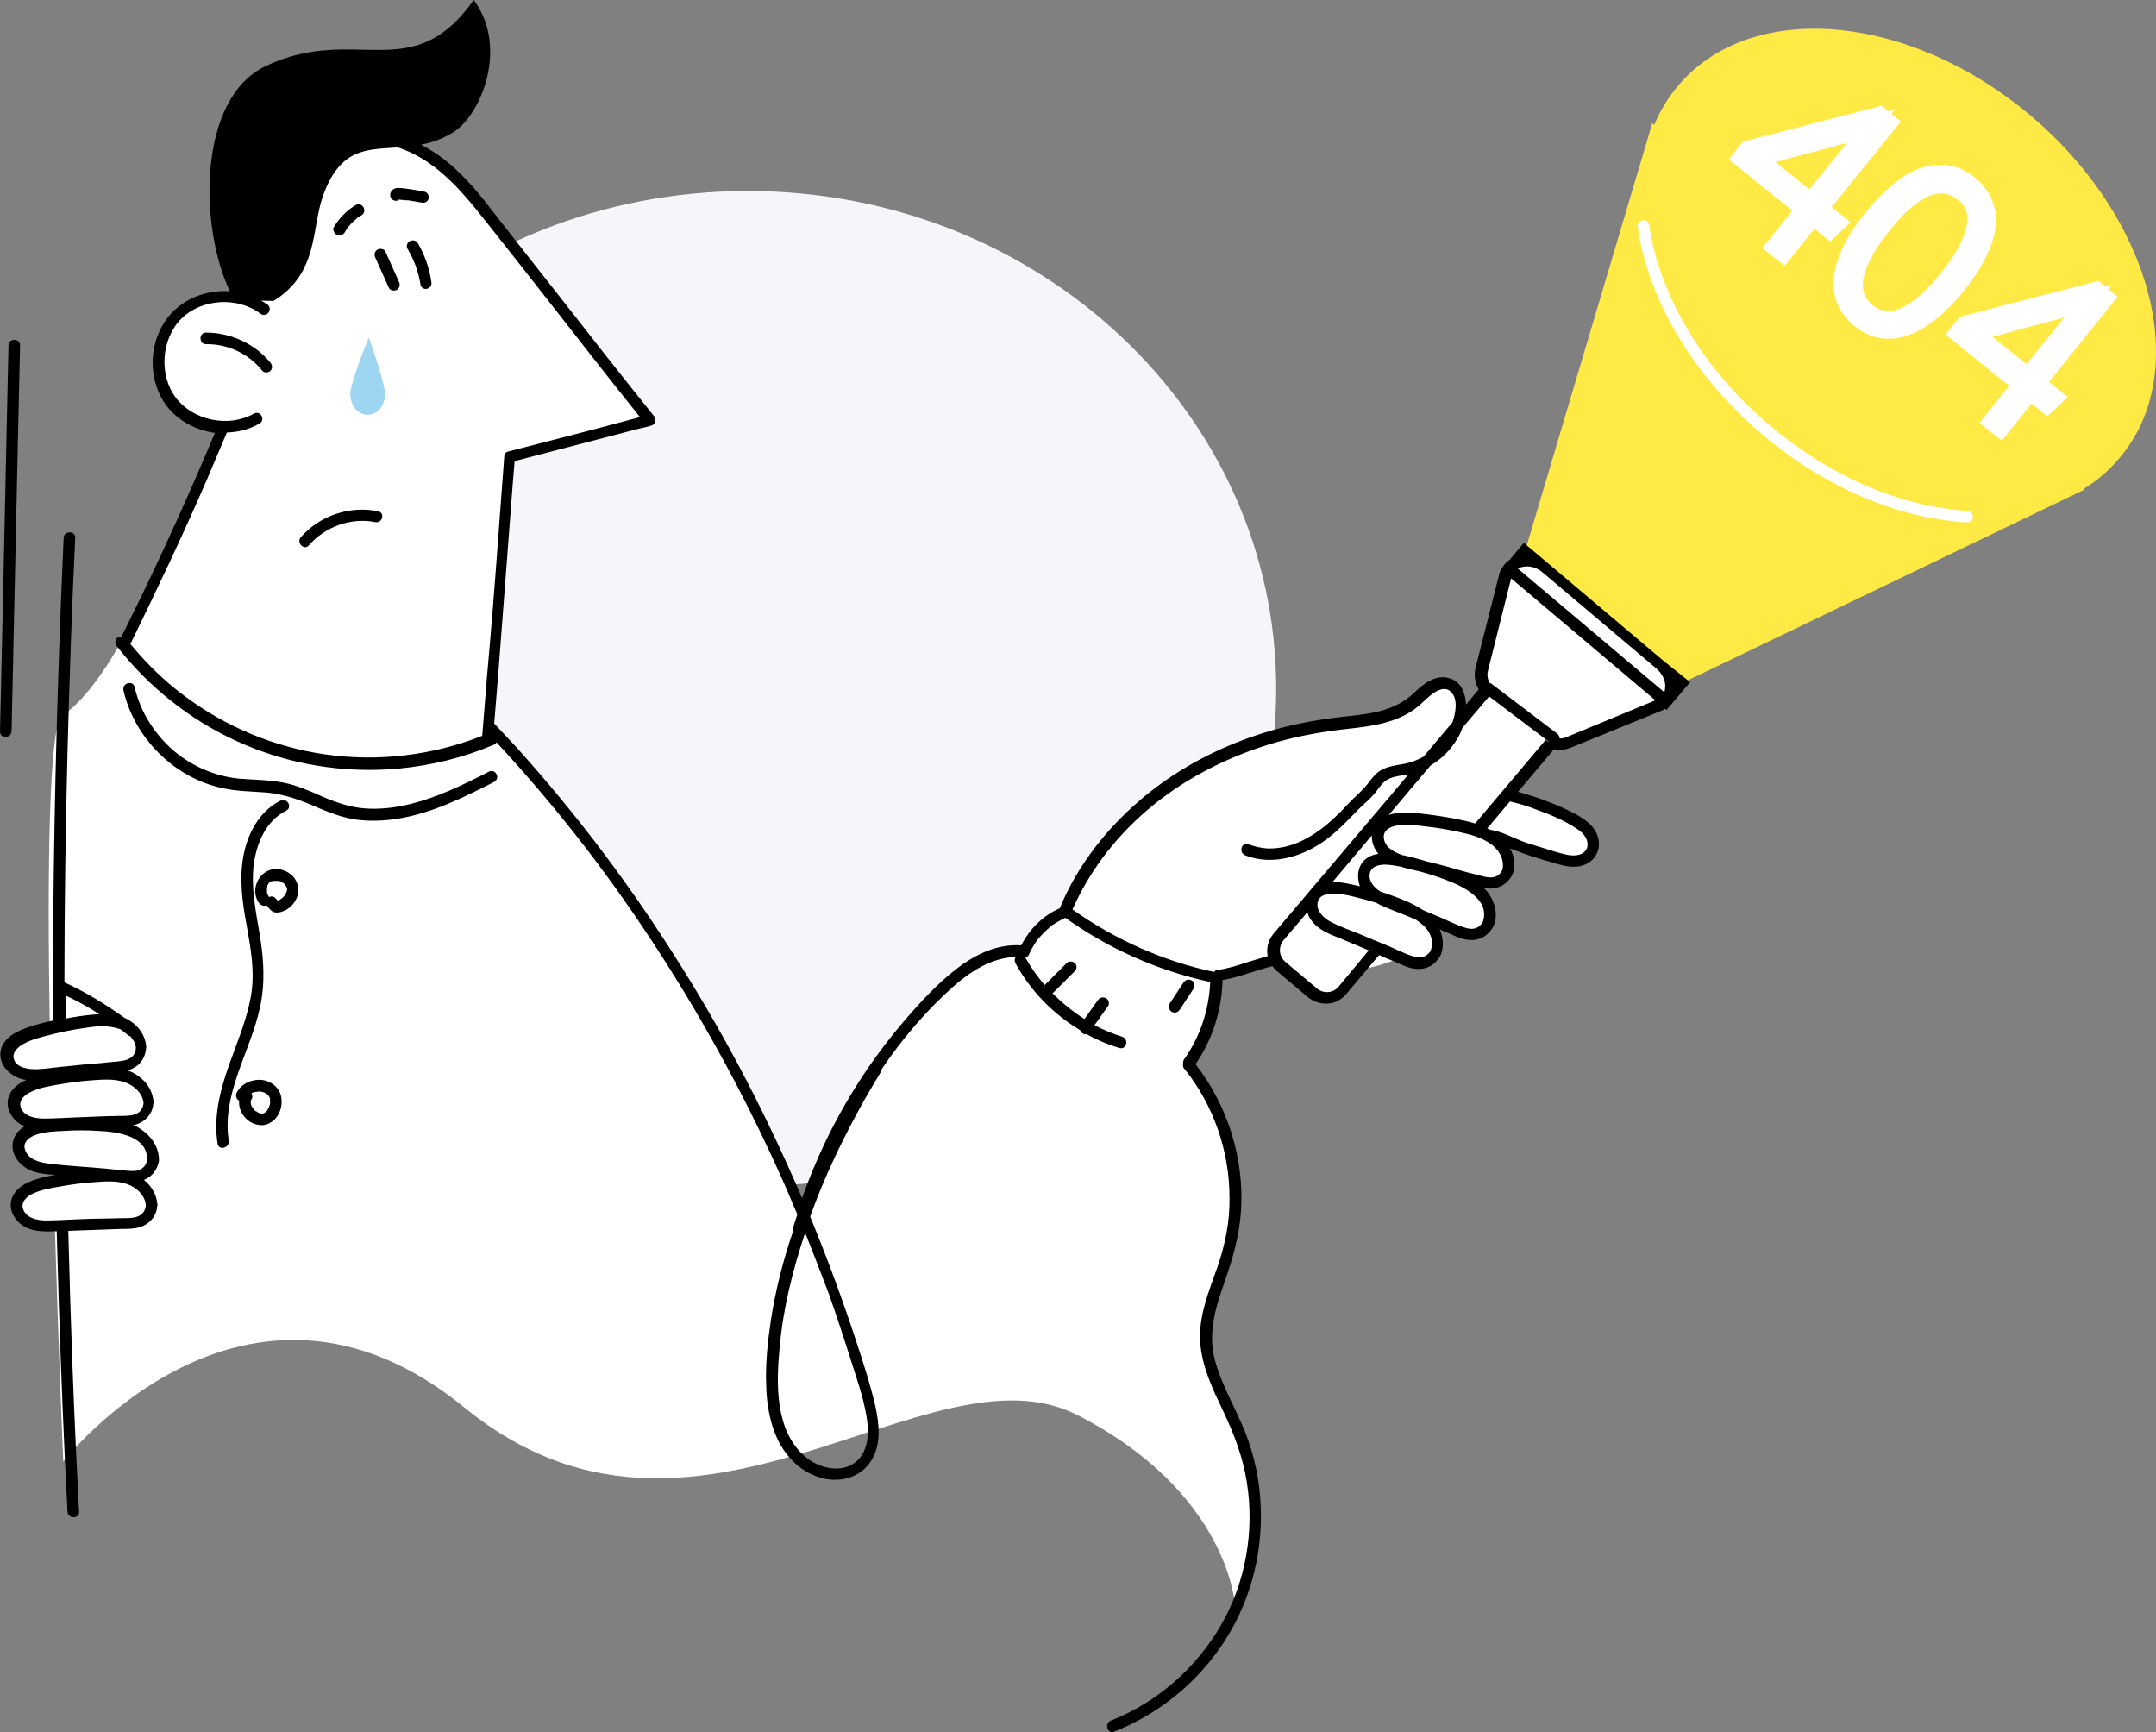<svg width="600" height="482" viewBox="0 0 600 482" fill="none" xmlns="http://www.w3.org/2000/svg">
    <rect x="0" y="0" width="600" height="482" fill="#808080" stroke="none"/>
    <path
        d="M208.067 330.134C289.3 330.134 355.151 268.127 355.151 191.639C355.151 115.15 289.3 53.144 208.067 53.144C126.835 53.144 60.983 115.15 60.983 191.639C60.983 268.127 126.835 330.134 208.067 330.134Z"
        fill="#F4F6F9"/>
    <path
        d="M467.021 190.028L461.009 184.875L453.923 178.863L423.54 153.203L420.427 156.854C419.246 157.605 418.387 158.679 418.065 160.182L411.516 186.056C410.979 187.988 411.516 190.136 412.804 191.961L404.645 201.516C405.181 200.013 405.503 198.51 405.611 196.899C405.825 194.537 405.289 191.746 403.249 190.565C401.424 189.491 399.062 190.028 397.237 191.102C395.411 192.283 394.016 193.893 392.405 195.181C386.071 200.335 377.16 200.335 369.108 201.408C337.544 205.703 307.913 223.632 295.244 253.8L294.922 253.908C290.091 256.055 286.119 260.027 284.079 264.966L283.649 264.536C274.416 263.677 266.257 270.012 259.708 276.561C241.779 294.705 228.358 317.25 221.165 341.729L222.024 336.468C201.196 286.975 171.457 239.951 135.17 201.838L134.633 205.488C136.136 187.666 140.752 126.793 140.752 126.793C153.636 123.572 179.831 116.701 179.831 116.701C164.586 97.805 147.945 76.011 130.875 54.647C125.185 47.561 117.67 41.226 108.866 38.864L80.738 38.435L69.465 84.171C62.594 80.842 53.683 82.131 48.208 87.499C41.981 93.726 41.229 104.676 46.597 111.655C49.925 116.057 55.508 118.526 60.983 118.741L60.876 119.17C51.643 141.286 43.162 159.43 33.714 178.541C33.714 178.541 25.769 193.571 17.288 199.154C13.637 201.623 13.101 241.346 13.852 285.472C11.705 286.008 9.665 286.545 7.625 287.189C4.512 288.156 1.076 289.981 0.862 293.202C0.754 295.563 2.794 297.603 5.049 298.355C7.303 299.106 9.772 298.784 12.134 298.57C12.779 298.462 13.423 298.462 14.067 298.355C14.067 298.892 14.067 299.429 14.067 299.965C12.671 300.287 11.275 300.502 9.88 300.824C6.766 301.576 3.116 303.186 2.794 306.407C2.579 308.769 4.404 310.916 6.659 311.775C8.914 312.634 11.383 312.526 13.745 312.419C13.96 312.419 14.174 312.419 14.389 312.419C14.389 312.634 14.389 312.741 14.389 312.956C13.637 313.063 12.779 313.063 12.027 313.171C8.806 313.493 5.049 314.674 4.297 317.787C3.76 320.149 5.371 322.511 7.411 323.692C9.45 324.873 11.92 325.088 14.282 325.195C14.389 325.195 14.604 325.195 14.711 325.195C14.711 326.269 14.818 327.342 14.818 328.309C13.423 328.631 12.027 328.845 10.631 329.167C7.518 329.919 3.868 331.529 3.546 334.75C3.331 337.112 5.156 339.259 7.411 340.226C9.665 341.084 12.134 340.977 14.496 340.87C14.711 340.87 14.926 340.87 15.248 340.87C16.322 377.372 17.61 406.682 17.61 406.682C17.61 406.682 68.177 341.836 129.265 391.651C193.681 444.258 258.097 372.326 299.968 393.798C341.839 415.271 343.664 446.405 343.664 446.405C350.213 431.16 350.32 413.338 344.093 398.093C340.658 389.719 335.29 381.774 335.075 372.756C334.753 364.382 338.832 356.652 341.087 348.6C346.133 330.778 341.946 310.487 330.136 296.1L330.351 295.564C335.289 288.692 337.974 280.211 337.866 271.729L339.477 272.159C343.986 271.407 348.495 269.69 352.789 268.509C353.541 268.294 354.185 268.079 354.722 267.972C354.937 268.187 355.151 268.509 355.473 268.723L364.277 276.131C366.746 278.171 370.396 277.956 372.544 275.487L377.268 269.904C380.274 269.582 383.28 268.831 386.071 267.864C387.145 267.542 388.218 267.113 389.185 266.576C389.614 266.791 390.043 266.898 390.473 267.113C394.66 268.831 396.915 267.435 398.096 265.503L398.31 265.073C399.491 262.174 398.418 258.739 396.27 256.377C395.948 256.055 395.626 255.733 395.197 255.411C395.197 255.303 395.304 255.196 395.304 255.089C398.31 256.377 401.424 257.665 404.966 259.168C409.154 260.886 411.408 259.49 412.589 257.558L412.804 257.128C413.985 254.23 412.911 250.794 410.764 248.432C408.617 246.07 405.718 244.782 402.819 243.601C402.175 243.386 401.424 243.064 400.78 242.849C400.887 242.742 400.887 242.635 400.994 242.527C404.108 243.386 407.114 244.245 410.764 245.211C415.166 246.392 417.206 244.675 418.172 242.527L418.279 242.098C419.138 239.092 417.528 235.764 415.059 233.831C414.951 233.724 414.844 233.616 414.736 233.509C417.635 233.939 420.963 235.871 423.755 236.837C426.868 237.911 430.089 238.877 433.202 239.736C434.813 240.166 436.53 240.595 438.248 240.488C439.966 240.38 441.684 239.521 442.543 238.126C443.509 236.408 443.079 234.153 442.006 232.543C440.825 230.932 439.107 229.859 437.39 228.893C431.27 225.457 424.506 223.31 417.635 221.699L430.411 206.562C431.914 206.991 433.524 206.991 435.027 206.454L460.042 196.255C460.794 195.933 461.438 195.503 461.975 194.967L462.19 195.181L467.021 190.028Z"
        fill="white"/>
    <path
        d="M107.149 109.615C107.149 112.836 105.001 115.413 102.317 115.413C99.633 115.413 97.486 112.836 97.486 109.615C97.486 106.394 102.639 93.94 102.639 93.94C102.639 93.94 107.149 106.502 107.149 109.615Z"
        fill="#9ED5F0"/>
    <path
        d="M565.149 32.208C531.223 3.543 487.312 -0.215 467.021 23.834C464.23 27.162 461.975 30.813 460.365 34.785L459.828 34.248L424.399 153.418L468.417 189.921L580.072 136.241L579.857 136.026C583.615 133.771 586.943 130.873 589.842 127.437C610.133 103.603 599.075 60.873 565.149 32.208Z"
        fill="#FFE945"/>
    <path
        d="M519.198 59.048C508.462 72.469 507.388 83.634 516.085 90.72C518.983 93.082 522.204 94.263 525.532 94.263C528.002 94.263 530.686 93.619 533.262 92.33C538.845 89.646 543.569 84.6 546.682 80.735C551.084 75.26 553.876 69.999 554.949 65.383C556.452 58.941 554.52 53.466 549.581 49.386C544.643 45.414 538.845 44.77 532.725 47.453C527.143 50.138 522.312 55.291 519.198 59.048ZM546.897 64.416C545.931 67.637 543.676 71.61 540.348 75.689C536.698 80.306 533.263 83.419 530.256 85.137C526.714 87.07 523.707 87.07 521.023 84.815C518.447 82.775 517.803 79.769 518.984 75.904C519.95 72.576 522.312 68.604 525.64 64.416C529.397 59.693 532.726 56.687 535.732 55.076C537.342 54.217 538.738 53.788 540.134 53.788C541.851 53.788 543.354 54.432 544.857 55.613C546.575 56.901 548.508 59.156 546.897 64.416ZM549.045 143.863C549.045 144.722 548.293 145.366 547.434 145.366H547.327C527.894 144.185 507.711 135.489 490.426 120.888C471.423 104.784 458.754 83.741 455.748 63.128C455.641 62.269 456.178 61.41 457.144 61.303C458.003 61.196 458.861 61.733 458.969 62.699C461.868 82.561 474.107 102.852 492.573 118.419C509.321 132.59 528.861 140.965 547.541 142.146C548.4 142.146 549.045 143.004 549.045 143.863ZM490.426 69.033L496.653 73.972L504.919 63.665L509.321 67.208L515.011 61.84L509.75 57.653L528.968 33.819L526.391 31.672L527.572 30.276L525.64 31.027L523.6 29.417L485.058 39.401L481.085 44.34L498.8 58.619L490.426 69.033ZM499.229 43.696C504.49 42.3 509.858 40.904 514.045 39.724C512.864 41.119 511.898 42.408 511.146 43.267L503.523 52.714L494.076 45.092C495.686 44.662 497.404 44.233 499.229 43.696ZM589.305 82.561L586.728 80.413L587.909 79.017L585.976 79.769L583.937 78.159L545.394 88.143L541.422 93.082L559.136 107.361L550.87 117.667L557.097 122.606L565.363 112.299L569.765 115.842L575.455 110.474L570.194 106.287L589.305 82.561ZM554.52 93.726C556.13 93.296 557.848 92.867 559.566 92.33C564.612 90.934 570.194 89.539 574.489 88.358C573.308 89.754 572.342 91.042 571.59 91.901L563.968 101.349L554.52 93.726Z"
        fill="white"/>
    <path
        d="M63.667 317.358C63.99 319.398 60.876 320.257 60.554 318.217C59.373 310.809 61.198 303.616 63.667 296.53C65.922 290.195 68.606 283.969 69.787 277.42C71.183 269.797 69.465 262.389 68.177 254.874C67.103 248.54 66.566 242.098 68.284 235.764C69.787 230.396 72.9 225.35 78.054 222.773C79.879 221.807 81.489 224.598 79.664 225.564C74.082 228.356 71.505 234.368 70.646 240.273C69.787 246.929 71.183 253.478 72.256 259.92C73.437 266.898 73.867 273.769 72.256 280.748C69.572 292.772 61.628 304.582 63.667 317.358ZM3.223 203.448C3.868 175.534 4.404 147.621 5.049 119.707C5.263 111.87 5.371 103.925 5.585 96.088C5.585 94.048 2.365 94.048 2.365 96.088C1.72 124.001 1.184 151.915 0.539 179.829C0.325 187.666 0.217 195.611 0.003 203.448C-0.105 205.595 3.116 205.595 3.223 203.448ZM78.269 305.226C78.698 307.588 77.946 310.165 76.121 311.775C75.048 312.634 73.867 313.171 72.471 313.063C71.075 312.956 69.787 312.419 68.713 311.453C67.21 310.165 66.351 308.125 66.566 306.192H66.459C65.707 305.763 65.493 304.689 65.922 303.938C67.21 301.468 70.216 300.18 73.008 300.502C75.477 300.824 77.732 302.542 78.269 305.226ZM69.894 307.803C69.894 307.803 69.787 307.588 69.894 307.803V307.803ZM75.155 306.729C75.155 306.514 75.155 306.407 75.155 306.192C75.155 306.192 75.155 306.192 75.155 306.085V305.978C75.155 305.87 75.155 305.87 75.155 305.763C75.155 305.548 75.048 305.441 74.94 305.226C74.94 305.119 74.833 305.011 74.833 305.011C74.833 304.904 74.726 304.797 74.618 304.797C74.511 304.582 74.296 304.474 74.189 304.367C74.082 304.26 73.974 304.26 73.974 304.26C73.867 304.152 73.759 304.152 73.652 304.045C73.437 303.938 73.222 303.938 73.008 303.83C72.9 303.83 72.793 303.83 72.686 303.723C72.471 303.723 72.256 303.723 72.042 303.723C71.934 303.723 71.827 303.723 71.612 303.723C71.505 303.83 71.183 303.83 70.968 303.83C70.753 303.938 70.538 303.938 70.324 304.045C70.216 304.045 70.109 304.152 70.109 304.152L70.002 304.26C70.324 304.797 70.324 305.441 70.002 305.87C70.002 305.87 70.002 305.978 69.894 305.978C69.894 306.085 69.787 306.3 69.787 306.3V306.407C69.787 306.407 69.787 306.622 69.787 306.729C69.787 306.836 69.787 306.944 69.787 307.051C69.787 307.051 70.002 307.695 70.002 307.803C70.002 307.803 70.002 307.91 70.109 307.91C70.216 308.017 70.216 308.125 70.324 308.232C70.431 308.339 70.431 308.447 70.539 308.554C70.539 308.554 70.538 308.554 70.646 308.662C70.861 308.876 70.968 309.091 71.183 309.198C71.183 309.198 71.183 309.198 71.29 309.198C71.397 309.306 71.505 309.306 71.612 309.413C71.719 309.52 71.827 309.52 71.934 309.628C72.149 309.628 72.364 309.735 72.579 309.842C72.686 309.842 72.793 309.842 72.9 309.842C73.008 309.842 73.115 309.842 73.115 309.842C73.223 309.842 73.33 309.735 73.437 309.735C73.652 309.628 73.759 309.52 73.974 309.413C74.081 309.306 74.082 309.306 74.189 309.198C74.296 309.091 74.403 308.984 74.511 308.769C74.511 308.769 74.511 308.769 74.511 308.662C74.618 308.554 74.618 308.447 74.726 308.339C74.833 308.232 74.833 308.017 74.94 307.91V307.803C74.94 307.695 75.048 307.588 75.048 307.481C75.155 307.266 75.155 307.051 75.155 306.836C75.155 306.944 75.155 306.836 75.155 306.729ZM44.235 322.941C44.235 323.048 44.235 323.263 44.128 323.37C44.128 323.477 44.128 323.692 44.02 323.799C43.484 325.947 41.981 327.557 40.048 328.309C42.195 330.026 43.591 332.388 43.806 335.18C43.806 335.394 43.806 335.609 43.698 335.824C43.698 335.931 43.698 336.038 43.698 336.038C43.376 338.615 41.551 340.548 39.082 341.407C37.364 341.943 35.539 341.943 33.821 341.943C31.781 342.051 29.741 342.051 27.702 342.158C24.803 342.265 21.904 342.373 19.006 342.48C19.65 368.569 20.616 394.657 22.012 420.639C22.119 422.679 18.898 422.679 18.791 420.639C17.717 400.884 16.966 381.023 16.322 361.268C16.107 355.041 15.999 348.814 15.785 342.587C12.779 342.695 9.665 342.802 6.981 341.407C4.404 340.011 2.472 337.112 3.116 334.106C3.653 331.529 5.908 329.812 8.162 328.845C10.417 327.879 12.886 327.342 15.248 326.913C12.457 326.698 9.558 326.483 7.196 324.98C4.727 323.37 2.901 320.471 3.653 317.465C4.082 315.64 5.371 314.244 6.981 313.385C6.659 313.278 6.444 313.171 6.122 313.063C3.546 311.668 1.613 308.769 2.257 305.763C2.794 303.186 5.049 301.468 7.303 300.502H7.411C6.552 300.395 5.585 300.18 4.727 299.751C2.042 298.57 -0.105 295.993 0.11 292.987C0.325 290.196 2.472 288.263 4.834 287.082C7.84 285.579 11.383 284.72 14.711 283.969C14.711 274.521 14.711 264.966 14.818 255.518C15.14 220.196 16.107 184.982 17.717 149.661C17.825 147.621 21.045 147.621 20.938 149.661C19.972 169.415 19.328 189.277 18.791 209.031C18.254 230.503 17.932 251.975 17.932 273.34C23.837 276.024 29.419 279.46 34.68 283.217C35.11 283.432 35.646 283.647 36.076 283.969C38.653 285.579 40.37 288.048 40.692 291.054V291.162C40.692 291.269 40.692 291.377 40.692 291.484C40.478 294.168 39.189 296.315 36.72 297.389C36.291 297.603 35.754 297.711 35.324 297.818C36.398 298.14 37.364 298.57 38.223 299.214C40.8 300.932 42.517 303.508 42.732 306.622C42.732 306.836 42.732 307.051 42.625 307.266C42.625 307.373 42.625 307.481 42.625 307.481C42.303 310.057 40.478 311.99 38.008 312.849C37.686 312.956 37.364 312.956 37.15 313.063C38.223 313.493 39.189 314.137 40.156 314.889C42.84 317.036 44.343 319.934 44.235 322.941ZM18.254 283.432C20.938 282.895 23.729 282.466 26.521 282.251C26.843 282.251 27.272 282.251 27.594 282.144C24.588 280.211 21.475 278.493 18.254 276.99C18.254 279.137 18.254 281.285 18.254 283.432ZM10.417 297.496C13.315 297.389 16.214 296.852 19.113 296.637C21.797 296.315 24.481 296.1 27.165 295.886C28.561 295.778 30.064 295.564 31.459 295.456C32.855 295.349 34.251 295.241 35.432 294.812C36.827 294.275 37.686 293.309 37.794 291.806C37.794 291.699 37.794 291.699 37.794 291.591C37.794 291.484 37.794 291.484 37.794 291.377C37.686 290.196 37.042 289.229 36.291 288.37C35.968 288.263 35.754 288.156 35.539 287.941C34.895 287.404 34.251 286.975 33.606 286.438C33.392 286.331 33.177 286.223 32.962 286.223C29.742 285.15 26.199 285.579 22.978 286.116C19.972 286.545 16.858 287.189 13.96 287.941C11.383 288.585 8.699 289.229 6.444 290.518C4.834 291.484 3.116 292.987 3.975 295.027C4.941 297.174 8.055 297.603 10.417 297.496ZM12.242 311.238C15.14 311.238 18.039 311.023 20.938 310.916C23.622 310.809 26.306 310.701 29.097 310.594C30.601 310.594 32.103 310.487 33.714 310.487C35.002 310.487 36.398 310.487 37.579 310.057C39.082 309.52 39.726 308.447 39.941 307.051V306.944C39.726 304.152 37.257 302.005 34.788 301.146C31.781 300.073 28.453 300.395 25.34 300.61C22.226 300.824 19.22 301.254 16.107 301.79C13.637 302.22 10.953 302.649 8.591 303.83C6.981 304.582 5.049 306.085 5.8 308.232C6.766 310.701 9.88 311.238 12.242 311.238ZM35.432 329.49C32.425 328.416 29.097 328.738 25.984 328.953C22.87 329.167 19.757 329.597 16.751 330.134C14.282 330.563 11.598 330.993 9.236 332.066C7.625 332.818 5.693 334.321 6.444 336.468C7.41 339.045 10.524 339.581 12.886 339.581C15.785 339.581 18.683 339.367 21.582 339.259C24.266 339.152 26.95 339.045 29.742 339.045C31.245 339.045 32.748 338.937 34.358 338.937C35.646 338.937 37.042 338.937 38.223 338.508C39.726 337.971 40.37 336.897 40.585 335.502V335.394C40.37 332.496 37.901 330.348 35.432 329.49ZM40.907 322.941C41.337 315.962 32.425 314.888 27.38 314.674C24.159 314.459 21.045 314.459 17.825 314.674C15.248 314.781 12.457 314.888 9.987 315.747C8.162 316.391 6.23 317.787 6.981 319.934C7.84 322.511 10.739 323.37 13.101 323.692C18.576 324.444 24.266 324.658 29.742 325.195C31.137 325.302 32.64 325.517 34.036 325.625C35.324 325.732 36.72 325.947 38.008 325.732C39.619 325.41 40.585 324.444 40.907 322.941ZM75.155 306.085C75.155 305.978 75.155 305.978 75.155 305.978C75.155 306.085 75.155 306.192 75.155 306.085C75.155 306.085 75.155 306.192 75.155 306.085ZM328.311 280.962C329.6 279.03 330.888 276.99 332.176 275.058C332.606 274.306 332.391 273.233 331.639 272.803C330.781 272.374 329.922 272.588 329.385 273.34C328.096 275.272 326.808 277.312 325.52 279.245C325.09 279.996 325.305 281.07 326.057 281.499C326.915 282.036 327.774 281.714 328.311 280.962ZM470.349 189.813L463.8 197.543L463.371 197.221C462.941 197.436 462.512 197.758 462.083 197.866L437.067 208.065C436.101 208.494 435.027 208.602 433.954 208.602C433.417 208.602 432.988 208.601 432.451 208.494L422.466 220.304C427.405 221.699 432.236 223.417 436.853 225.672C440.181 227.39 443.939 229.43 444.797 233.295C445.656 237.052 443.294 240.38 439.537 241.024C437.282 241.454 435.135 240.917 432.988 240.273C430.733 239.629 428.479 238.985 426.224 238.233C424.184 237.589 422.252 236.837 420.319 236.086C420.319 236.086 420.212 236.086 420.212 235.979C421.286 238.018 421.715 240.273 421.178 242.527C421.178 242.742 421.071 242.85 420.963 243.064C420.963 243.172 420.856 243.279 420.856 243.386C419.675 245.856 417.313 247.251 414.629 247.251C414.092 247.251 413.556 247.144 412.911 247.037C413.448 247.573 413.878 248.003 414.307 248.647C416.132 251.224 416.884 254.552 415.703 257.558C415.703 257.665 415.595 257.773 415.488 257.88C415.488 257.987 415.381 258.202 415.273 258.309C413.663 260.886 410.979 261.96 407.973 261.423C406.04 261.101 404.323 260.135 402.497 259.383C401.853 259.168 401.316 258.846 400.672 258.632C401.638 260.779 401.853 263.355 400.994 265.61C400.994 265.717 400.887 265.825 400.78 265.932C400.78 266.039 400.672 266.254 400.565 266.361C398.954 268.938 396.27 270.012 393.264 269.475C391.332 269.153 389.614 268.187 387.789 267.435C386.501 266.898 385.105 266.362 383.817 265.717L374.584 276.668C373.295 278.171 371.47 279.137 369.538 279.245C369.323 279.245 369.108 279.245 368.894 279.245C367.176 279.245 365.458 278.601 364.062 277.527L355.259 270.119C354.829 269.69 354.4 269.26 354.078 268.831C353.541 268.938 353.004 269.153 352.467 269.26C348.388 270.441 344.415 271.944 340.228 272.696C340.014 281.07 337.437 289.229 332.713 296.1C341.624 307.588 346.24 322.189 345.381 336.683C344.952 343.768 343.02 350.425 340.658 357.081C338.188 364.06 336.149 371.038 338.081 378.339C339.906 385.317 343.771 391.651 346.455 398.308C349.139 405.071 350.642 412.264 350.857 419.458C351.394 433.2 347.529 447.049 339.584 458.43C332.284 468.951 321.977 477.11 310.06 481.834C308.127 482.586 307.268 479.472 309.201 478.721C322.084 473.675 333.035 464.012 339.906 451.988C346.67 440.178 349.139 426.007 346.992 412.479C345.918 405.501 343.449 399.059 340.443 392.725C337.544 386.605 334.431 380.271 334.001 373.293C333.572 365.992 336.471 359.228 338.833 352.465C340.98 346.238 342.268 339.796 342.161 333.247C342.161 320.364 337.759 307.481 329.599 297.389C329.17 296.959 329.17 296.422 329.277 295.886C329.17 295.564 329.278 295.241 329.492 294.812C334.001 288.478 336.471 280.963 336.793 273.233C322.299 270.119 308.557 264 296.532 255.411H296.425C295.244 255.948 294.171 256.592 293.097 257.236C292.453 257.665 292.238 257.773 291.809 258.309C291.379 258.739 290.842 259.168 290.413 259.598C289.983 260.027 289.554 260.564 289.125 260.993C288.91 261.316 288.803 261.316 288.695 261.53C288.481 261.745 288.373 262.067 288.158 262.282C287.836 262.819 287.514 263.355 287.192 263.892C287.085 264.214 286.87 264.429 286.763 264.751C286.655 264.858 286.655 265.073 286.548 265.181C286.548 265.181 286.333 265.61 286.441 265.395C286.226 265.932 285.904 266.361 285.367 266.469C286.87 269.153 288.695 271.73 290.735 274.092C290.735 273.984 290.842 273.984 290.95 273.877C292.882 271.944 294.922 269.904 296.855 267.972C297.499 267.328 298.465 267.435 299.109 267.972C299.753 268.509 299.753 269.69 299.109 270.226C297.177 272.159 295.137 274.199 293.204 276.131C293.097 276.239 292.99 276.346 292.882 276.346C295.566 279.03 298.572 281.499 301.793 283.539C303.082 281.821 304.263 279.996 305.551 278.278C306.088 277.527 306.946 277.312 307.805 277.742C308.557 278.171 308.879 279.245 308.342 279.996C307.054 281.714 305.873 283.539 304.584 285.257C307.054 286.545 309.631 287.619 312.315 288.478C314.247 289.122 313.496 292.235 311.456 291.591C308.235 290.625 305.229 289.337 302.33 287.726C302.008 287.834 301.578 287.726 301.256 287.512C300.934 287.297 300.719 287.082 300.612 286.653C293.097 282.144 286.763 275.702 282.576 267.972C282.254 267.328 282.361 266.684 282.683 266.254C276.027 266.469 270.122 270.226 265.291 274.521C257.775 281.177 251.119 289.015 245.429 297.389C245.429 297.603 245.321 297.818 245.214 298.14C243.711 300.609 242.208 303.186 240.705 305.763C234.8 316.284 229.539 327.128 225.46 338.508C230.184 349.995 234.478 361.59 238.343 373.4C240.276 379.305 242.208 385.21 243.604 391.222C244.677 396.16 245.322 401.958 242.423 406.467C239.524 411.083 233.941 412.587 228.895 411.298C223.635 410.01 219.555 406.252 216.978 401.636C214.294 396.59 213.328 390.792 213.221 385.21C213.006 379.305 213.65 373.293 214.509 367.495C215.797 359.014 217.945 350.64 220.736 342.48C220.629 342.158 220.629 341.943 220.736 341.514C221.058 340.333 221.487 339.152 221.917 337.971C220.199 333.891 218.481 329.812 216.656 325.839C206.457 303.294 194.433 281.499 180.798 260.886C168.129 241.669 153.85 223.417 138.176 206.562C137.961 206.884 137.639 207.206 137.209 207.313C128.835 210.856 119.924 213.003 110.906 213.862C95.554 215.258 79.986 212.681 65.922 206.24C52.931 200.335 41.337 191.102 32.533 179.829C31.996 179.185 31.889 178.219 32.533 177.574C32.855 177.252 33.284 177.145 33.821 177.145C35.754 173.28 37.579 169.415 39.511 165.55C46.705 150.627 53.468 135.596 59.803 120.458C54.542 119.707 49.603 117.13 46.383 112.943C40.585 105.213 41.337 93.511 48.208 86.64C52.287 82.56 58.3 80.628 63.99 81.057C55.508 63.557 54.757 27.484 73.974 18.359C98.989 6.549 114.556 24.371 131.841 0C141.719 13.313 133.667 32.423 125.937 36.932C122.93 38.757 119.924 39.723 117.133 40.26C121.213 42.3 124.863 45.091 128.084 48.312C133.13 53.144 137.209 59.048 141.504 64.416C146.12 70.321 150.737 76.119 155.353 82.023C164.157 93.296 172.96 104.569 181.979 115.735C182.73 116.594 182.516 118.097 181.227 118.419C180.046 118.741 178.973 119.063 177.792 119.278C166.304 122.284 154.709 125.29 143.222 128.296C143.007 130.443 142.9 132.59 142.685 134.737C141.719 146.977 140.86 159.216 139.893 171.347C139.142 181.332 138.39 191.316 137.532 201.301C139.571 203.448 141.504 205.595 143.544 207.743C160.721 226.745 176.074 247.251 189.601 268.938C202.485 289.444 213.65 311.023 223.205 333.354C224.923 328.523 226.855 323.799 229.003 319.183C234.908 306.514 242.53 294.705 251.548 284.183C255.95 279.03 260.674 273.877 266.042 269.69C271.303 265.61 277.422 262.604 284.186 263.033C286.548 258.524 290.198 254.767 294.922 252.727C295.566 251.331 296.103 249.935 296.747 248.647C302.867 236.193 312.422 225.672 323.695 217.62C335.075 209.568 348.28 204.092 361.808 201.301C365.351 200.549 368.894 200.013 372.436 199.583C376.194 199.154 379.952 198.832 383.602 197.973C387.36 197.007 390.688 195.504 393.479 192.82C396.163 190.243 399.706 187.344 403.786 188.847C406.792 189.921 407.865 193.142 407.973 196.04L411.516 191.853C410.442 189.921 410.12 187.774 410.657 185.734L417.206 159.86C417.313 159.43 417.42 159.001 417.635 158.679L417.743 158.571C418.279 157.391 419.138 156.424 420.104 155.78L424.077 151.056L430.948 156.854L462.727 183.694L470.349 189.813ZM138.713 148.802C139.249 141.609 139.786 134.415 140.323 127.115C140.323 126.363 140.752 125.719 141.504 125.612C144.832 124.753 148.16 123.894 151.488 123.035C160.399 120.781 169.31 118.419 178.114 116.057C173.819 110.689 169.525 105.321 165.338 99.953C156.32 88.465 147.409 76.978 138.283 65.49C130.553 55.828 122.931 44.984 110.691 41.012C101.888 41.656 94.695 41.119 89.864 54.539C86.643 63.665 88.683 76.011 76.121 83.741L72.686 83.634C73.223 83.956 73.867 84.385 74.403 84.707C75.155 85.244 75.263 86.21 74.726 86.962C74.189 87.714 73.222 87.821 72.471 87.284C66.137 82.453 56.045 83.097 50.462 88.68C44.879 94.263 44.128 104.354 48.959 110.689C53.79 117.023 63.667 119.063 70.646 115.09C71.397 114.661 72.364 114.876 72.793 115.735C73.223 116.486 73.008 117.452 72.149 117.882C69.358 119.492 66.244 120.244 63.131 120.351C61.198 124.86 59.373 129.262 57.441 133.771C50.784 149.124 43.591 164.262 36.291 179.185C40.8 184.66 45.846 189.599 51.536 193.786C62.916 202.267 76.336 207.85 90.4 209.89C105.109 212.037 120.354 210.212 134.203 204.737C134.633 199.368 135.062 194 135.492 188.632C136.673 175.534 137.746 162.114 138.713 148.802ZM224.064 343.017C220.629 353.324 217.945 363.952 216.978 374.796C216.012 384.888 215.583 398.093 224.064 405.286C227.5 408.292 233.297 409.903 237.377 407.326C241.886 404.535 241.886 398.522 241.135 394.013C240.168 388.323 238.128 382.74 236.411 377.265C234.585 371.468 232.653 365.67 230.613 359.872C228.466 354.29 226.319 348.6 224.064 343.017ZM391.976 215.473C390.151 215.795 388.326 215.902 386.608 216.654C384.89 217.405 383.924 219.016 382.85 220.411C381.562 222.022 380.059 223.31 378.556 224.706C375.55 227.712 372.758 230.825 369.323 233.402C362.989 238.233 354.292 241.024 346.563 238.018C344.63 237.267 345.489 234.153 347.421 234.905C349.139 235.549 350.964 235.978 352.789 236.086C360.842 236.301 367.605 231.362 372.973 225.994C374.369 224.598 375.657 223.095 377.16 221.7C378.556 220.411 379.737 219.23 380.918 217.727C381.884 216.439 382.958 215.043 384.353 214.292C386.071 213.325 388.004 213.003 389.936 212.681C392.191 212.359 394.231 211.608 396.163 210.534L404.215 200.979C405.074 198.51 405.825 194.645 403.893 192.605C401.102 189.706 396.915 194.645 394.875 196.362C389.292 201.086 381.991 202.053 375.013 202.804C368.357 203.556 361.915 204.629 355.473 206.454C343.02 209.997 331.103 215.795 321.011 223.954C311.348 231.791 303.511 241.669 298.465 253.049C310.275 261.423 323.695 267.435 337.866 270.441C338.081 270.119 338.403 269.904 338.833 269.904C340.98 269.582 343.02 269.046 345.06 268.401C347.099 267.757 349.032 267.113 350.964 266.576C351.609 266.362 352.145 266.254 352.789 266.039C352.36 263.892 352.897 261.638 354.4 259.813L391.976 215.473ZM379.093 240.058C380.166 238.555 381.884 237.804 383.602 237.589C382.421 236.193 381.669 234.261 381.777 232.436L370.826 245.426C371.148 245.426 371.47 245.426 371.685 245.426C373.939 245.534 376.194 246.07 378.449 246.607C377.697 244.46 377.697 241.883 379.093 240.058ZM380.918 264.429C378.234 263.355 375.657 262.174 372.973 261.101C369.967 259.92 366.854 258.739 364.921 256.055C364.384 255.411 364.062 254.659 363.848 253.8L357.191 261.638C355.688 263.463 355.903 266.147 357.728 267.65L366.532 275.058C368.357 276.561 371.041 276.346 372.544 274.521L380.918 264.429ZM394.123 255.948C391.976 254.981 389.721 254.122 387.574 253.264C386.071 252.619 384.461 252.083 383.065 251.224C381.777 250.794 380.596 250.472 379.307 250.15C376.838 249.506 374.154 248.754 371.578 248.647C369.752 248.54 367.283 248.862 366.746 250.902C366.102 253.371 368.357 255.411 370.289 256.484C372.759 257.773 375.442 258.739 377.912 259.705C380.381 260.779 382.85 261.745 385.427 262.819C388.111 263.892 390.795 265.395 393.479 266.147C395.304 266.684 396.914 266.361 397.988 264.751C397.988 264.751 397.988 264.644 398.096 264.644C399.491 260.886 397.237 257.987 394.123 255.948ZM402.283 244.782C400.028 243.923 397.666 243.172 395.304 242.527C394.66 242.42 394.123 242.205 393.479 242.098C392.298 241.776 391.01 241.561 389.829 241.132C388.541 240.917 387.36 240.702 386.071 240.595C384.246 240.488 381.777 240.81 381.24 242.849C380.703 245.104 382.421 247.037 384.246 248.11C386.93 248.969 389.507 249.935 391.976 251.009C393.372 251.653 394.767 252.405 396.056 253.264C397.344 253.8 398.632 254.337 399.921 254.874C402.605 255.948 405.289 257.451 407.973 258.202C409.798 258.739 411.408 258.417 412.482 256.806C412.482 256.806 412.482 256.699 412.589 256.699C414.951 250.257 407.114 246.607 402.283 244.782ZM414.522 234.583C411.945 232.865 408.939 232.113 405.933 231.469C402.927 230.825 399.813 230.288 396.807 229.966C394.338 229.644 391.654 229.322 389.077 229.644C387.252 229.859 384.89 230.825 385.105 233.08C385.32 235.764 388.004 237.159 390.258 237.911C390.473 238.018 390.58 238.018 390.795 238.018C392.62 238.448 394.338 238.877 396.163 239.414C396.485 239.521 396.807 239.629 397.129 239.736C397.666 239.844 398.096 239.951 398.632 240.058C401.209 240.702 403.893 241.454 406.47 242.205C407.865 242.635 409.261 242.957 410.657 243.279C411.945 243.601 413.341 244.138 414.736 244.138C416.454 244.138 417.528 243.386 418.172 241.883C418.172 241.883 418.172 241.883 418.172 241.776C418.709 238.877 416.884 236.086 414.522 234.583ZM420.212 222.988L413.878 230.503C414.2 230.61 414.522 230.825 414.844 230.932C415.059 230.932 415.273 230.932 415.488 231.04C417.313 231.362 419.031 232.114 420.749 232.865C422.681 233.724 424.506 234.475 426.439 235.012C428.478 235.656 430.626 236.301 432.666 236.945C434.705 237.481 436.96 238.34 439.107 237.911C440.718 237.589 442.006 236.408 441.791 234.583C441.577 232.758 440.181 231.469 438.678 230.503C435.457 228.356 431.699 226.745 428.049 225.457C425.472 224.384 422.896 223.632 420.212 222.988ZM431.163 206.454C425.58 202.267 419.997 197.973 414.414 193.786L407.007 202.482C406.47 203.985 405.718 205.488 404.752 206.776C403.034 209.353 400.672 211.5 398.096 213.003L386.501 226.745C387.467 226.423 388.326 226.316 389.292 226.209C392.513 225.887 395.948 226.423 399.169 226.853C402.927 227.39 406.792 228.034 410.442 229.107H410.549L430.196 205.81C430.626 206.24 430.841 206.347 431.163 206.454ZM460.687 194.859L420.534 160.933L414.092 186.593C413.77 187.666 413.985 188.955 414.522 190.028C414.736 190.028 414.951 190.135 415.059 190.243C421.178 194.859 427.19 199.476 433.31 204.092C433.739 204.414 434.061 204.951 434.061 205.488C434.706 205.488 435.242 205.381 435.779 205.166L460.687 194.859ZM461.009 186.056L429.23 159.216C427.942 158.142 426.439 157.605 424.936 157.605C424.399 157.605 423.862 157.713 423.325 157.82C423.003 157.927 422.789 158.035 422.574 158.142L422.466 158.249L463.156 192.605C463.264 192.283 463.371 191.961 463.371 191.639C463.693 189.706 462.727 187.559 461.009 186.056ZM79.557 248.754C79.557 248.647 79.557 248.647 79.557 248.754C79.557 248.647 79.557 248.647 79.557 248.754ZM105.216 142.253C97.379 140.642 89.004 143.434 83.744 149.446C82.348 151.056 84.71 153.311 85.999 151.7C90.508 146.547 97.593 143.971 104.357 145.259C106.397 145.796 107.256 142.682 105.216 142.253ZM57.333 92.545C55.293 92.545 55.293 95.766 57.333 95.766C63.453 95.658 69.25 98.45 73.008 103.173C73.545 103.818 74.726 103.71 75.263 103.173C75.907 102.529 75.799 101.563 75.263 100.919C70.968 95.658 64.204 92.545 57.333 92.545ZM93.621 65.275C94.373 65.705 95.339 65.49 95.876 64.739C96.198 64.202 96.52 63.665 96.842 63.235L96.949 63.128C97.057 63.021 97.164 62.913 97.271 62.699C97.486 62.484 97.701 62.269 97.915 62.054C98.345 61.625 98.774 61.196 99.311 60.766L99.419 60.659C99.526 60.551 99.633 60.444 99.741 60.444C100.063 60.229 100.277 60.122 100.6 59.907C101.351 59.478 101.673 58.404 101.136 57.653C100.707 56.901 99.741 56.579 98.882 57.116C96.412 58.619 94.373 60.766 92.87 63.235C92.547 63.772 92.87 64.846 93.621 65.275ZM136.029 214.721C128.728 218.479 121.213 222.129 113.161 223.954C109.296 224.813 105.323 225.242 101.351 224.92C97.379 224.598 93.621 223.31 89.864 221.7C86.213 220.089 82.67 218.479 78.698 217.727C74.726 216.976 70.646 216.976 66.566 216.654C60.017 216.009 53.683 213.325 48.637 209.138C43.162 204.522 39.082 198.188 37.471 191.209C37.042 189.169 33.929 190.028 34.358 192.068C37.364 205.273 48.422 216.331 61.628 219.23C65.707 220.196 70.002 220.196 74.189 220.519C78.591 220.948 82.563 222.236 86.643 223.954C90.4 225.564 94.158 227.175 98.237 227.926C102.317 228.571 106.504 228.463 110.584 227.819C120.139 226.316 128.943 221.914 137.424 217.62C139.464 216.546 137.854 213.755 136.029 214.721ZM82.456 245.212C83.529 247.466 82.992 250.043 81.275 251.868C80.523 252.727 79.449 253.371 78.376 253.693C77.732 253.908 76.873 254.015 76.229 253.8C75.477 253.586 74.94 252.727 74.403 252.19C74.296 252.083 74.296 251.975 74.189 251.868C73.437 252.297 72.579 251.868 72.042 251.224C70.646 249.291 70.753 246.607 71.934 244.675C73.008 242.85 75.048 241.669 77.195 241.776C79.342 241.991 81.489 243.172 82.456 245.212ZM79.879 247.359C79.879 247.251 79.879 247.251 79.879 247.251C79.879 247.144 79.879 247.037 79.772 246.929C79.772 246.822 79.772 246.822 79.664 246.715C79.664 246.822 79.772 246.822 79.772 246.929C79.772 246.929 79.557 246.607 79.557 246.5C79.557 246.392 79.449 246.392 79.449 246.285L79.342 246.178L79.449 246.285C79.449 246.178 79.235 245.963 79.127 245.963C79.02 245.856 78.913 245.748 78.805 245.641C78.805 245.641 78.805 245.641 78.698 245.641C78.591 245.534 78.483 245.534 78.376 245.426C78.269 245.319 78.161 245.319 77.947 245.212C77.839 245.212 77.624 245.104 77.839 245.212C78.054 245.212 77.732 245.212 77.732 245.212C77.517 245.104 77.41 245.104 77.195 245.104C77.195 245.104 77.088 245.104 76.98 245.104C76.766 245.104 76.658 245.104 76.443 245.104C76.443 245.104 76.551 245.104 76.336 245.104H76.229C76.014 245.104 75.906 245.212 75.692 245.212C75.692 245.212 75.692 245.212 75.585 245.212C75.477 245.212 75.477 245.212 75.585 245.212H75.477C75.477 245.212 75.262 245.319 75.155 245.426C75.262 245.426 75.262 245.319 75.155 245.426C75.048 245.426 75.048 245.534 74.94 245.534C74.94 245.534 74.833 245.748 74.726 245.856C74.726 245.748 74.726 245.748 74.726 245.856C74.726 245.963 74.618 245.963 74.618 246.07C74.511 246.178 74.511 246.285 74.403 246.392C74.403 246.392 74.403 246.392 74.403 246.5C74.403 246.607 74.403 246.607 74.403 246.607V246.715C74.296 246.929 74.296 247.037 74.296 247.251V247.359V247.466C74.296 247.573 74.296 247.573 74.296 247.466C74.296 247.573 74.296 247.788 74.296 247.896C74.296 248.003 74.296 248.218 74.296 248.325C74.296 248.432 74.296 248.54 74.403 248.54C74.403 248.647 74.511 248.754 74.511 248.969C74.511 249.076 74.618 249.076 74.618 249.184C74.726 249.291 74.833 249.506 74.833 249.613C75.477 249.291 76.229 249.399 76.658 249.935C76.873 250.15 77.088 250.365 77.302 250.58C77.302 250.58 77.302 250.58 77.41 250.58C77.517 250.58 77.517 250.58 77.624 250.472C77.624 250.472 77.732 250.472 77.839 250.365C77.946 250.365 77.947 250.257 77.947 250.257C78.161 250.15 78.269 250.043 78.483 249.935C78.591 249.828 78.591 249.828 78.698 249.721C78.698 249.721 79.02 249.398 79.127 249.291C79.127 249.291 79.127 249.184 79.235 249.184C79.342 249.076 79.342 248.969 79.342 248.969C79.449 248.862 79.45 248.754 79.557 248.647C79.664 248.54 79.557 248.54 79.557 248.54C79.557 248.432 79.664 248.218 79.772 248.11C79.772 248.003 79.772 247.896 79.879 247.896C79.879 247.788 79.879 247.573 79.879 247.359ZM76.443 244.997C76.443 244.997 76.551 244.997 76.443 244.997C76.551 244.997 76.551 244.997 76.443 244.997ZM75.37 245.426C75.37 245.426 75.477 245.426 75.37 245.426C75.477 245.426 75.477 245.426 75.37 245.426ZM113.483 55.72C113.375 55.72 113.375 55.72 113.268 55.72C113.161 55.72 112.946 55.72 112.839 55.72C112.517 55.72 112.302 55.613 111.98 55.613C111.658 55.613 111.336 55.613 111.121 55.505C110.906 55.613 110.799 55.72 110.584 55.828C109.832 56.042 108.759 55.505 108.652 54.754C108.329 53.358 109.403 52.285 110.799 52.285C111.55 52.285 112.409 52.392 113.161 52.499C114.878 52.714 116.596 53.036 118.207 53.358C119.066 53.573 119.495 54.539 119.28 55.291C119.066 56.15 118.099 56.579 117.348 56.364C115.952 56.15 114.771 55.935 113.483 55.72ZM74.94 245.963C74.94 245.856 74.94 245.963 74.94 245.963V245.963ZM116.274 67.637C115.845 66.886 114.771 66.671 114.02 67.1C113.268 67.53 112.946 68.603 113.483 69.355C115.308 72.468 116.489 75.689 117.026 79.232C117.133 80.091 118.207 80.628 118.958 80.306C119.817 79.984 120.246 79.232 120.032 78.373C119.495 74.616 118.207 70.965 116.274 67.637ZM107.256 69.999C106.934 69.248 105.753 69.033 105.001 69.462C104.25 69.999 104.035 70.858 104.464 71.717C105.753 74.508 106.934 77.3 108.222 80.091C108.544 80.843 109.725 81.057 110.477 80.628C111.228 80.091 111.443 79.232 111.013 78.373C109.832 75.689 108.544 72.898 107.256 69.999ZM74.511 246.607C74.511 246.607 74.618 246.607 74.511 246.607C74.618 246.5 74.618 246.607 74.511 246.607Z"
        fill="black"/>
</svg>
